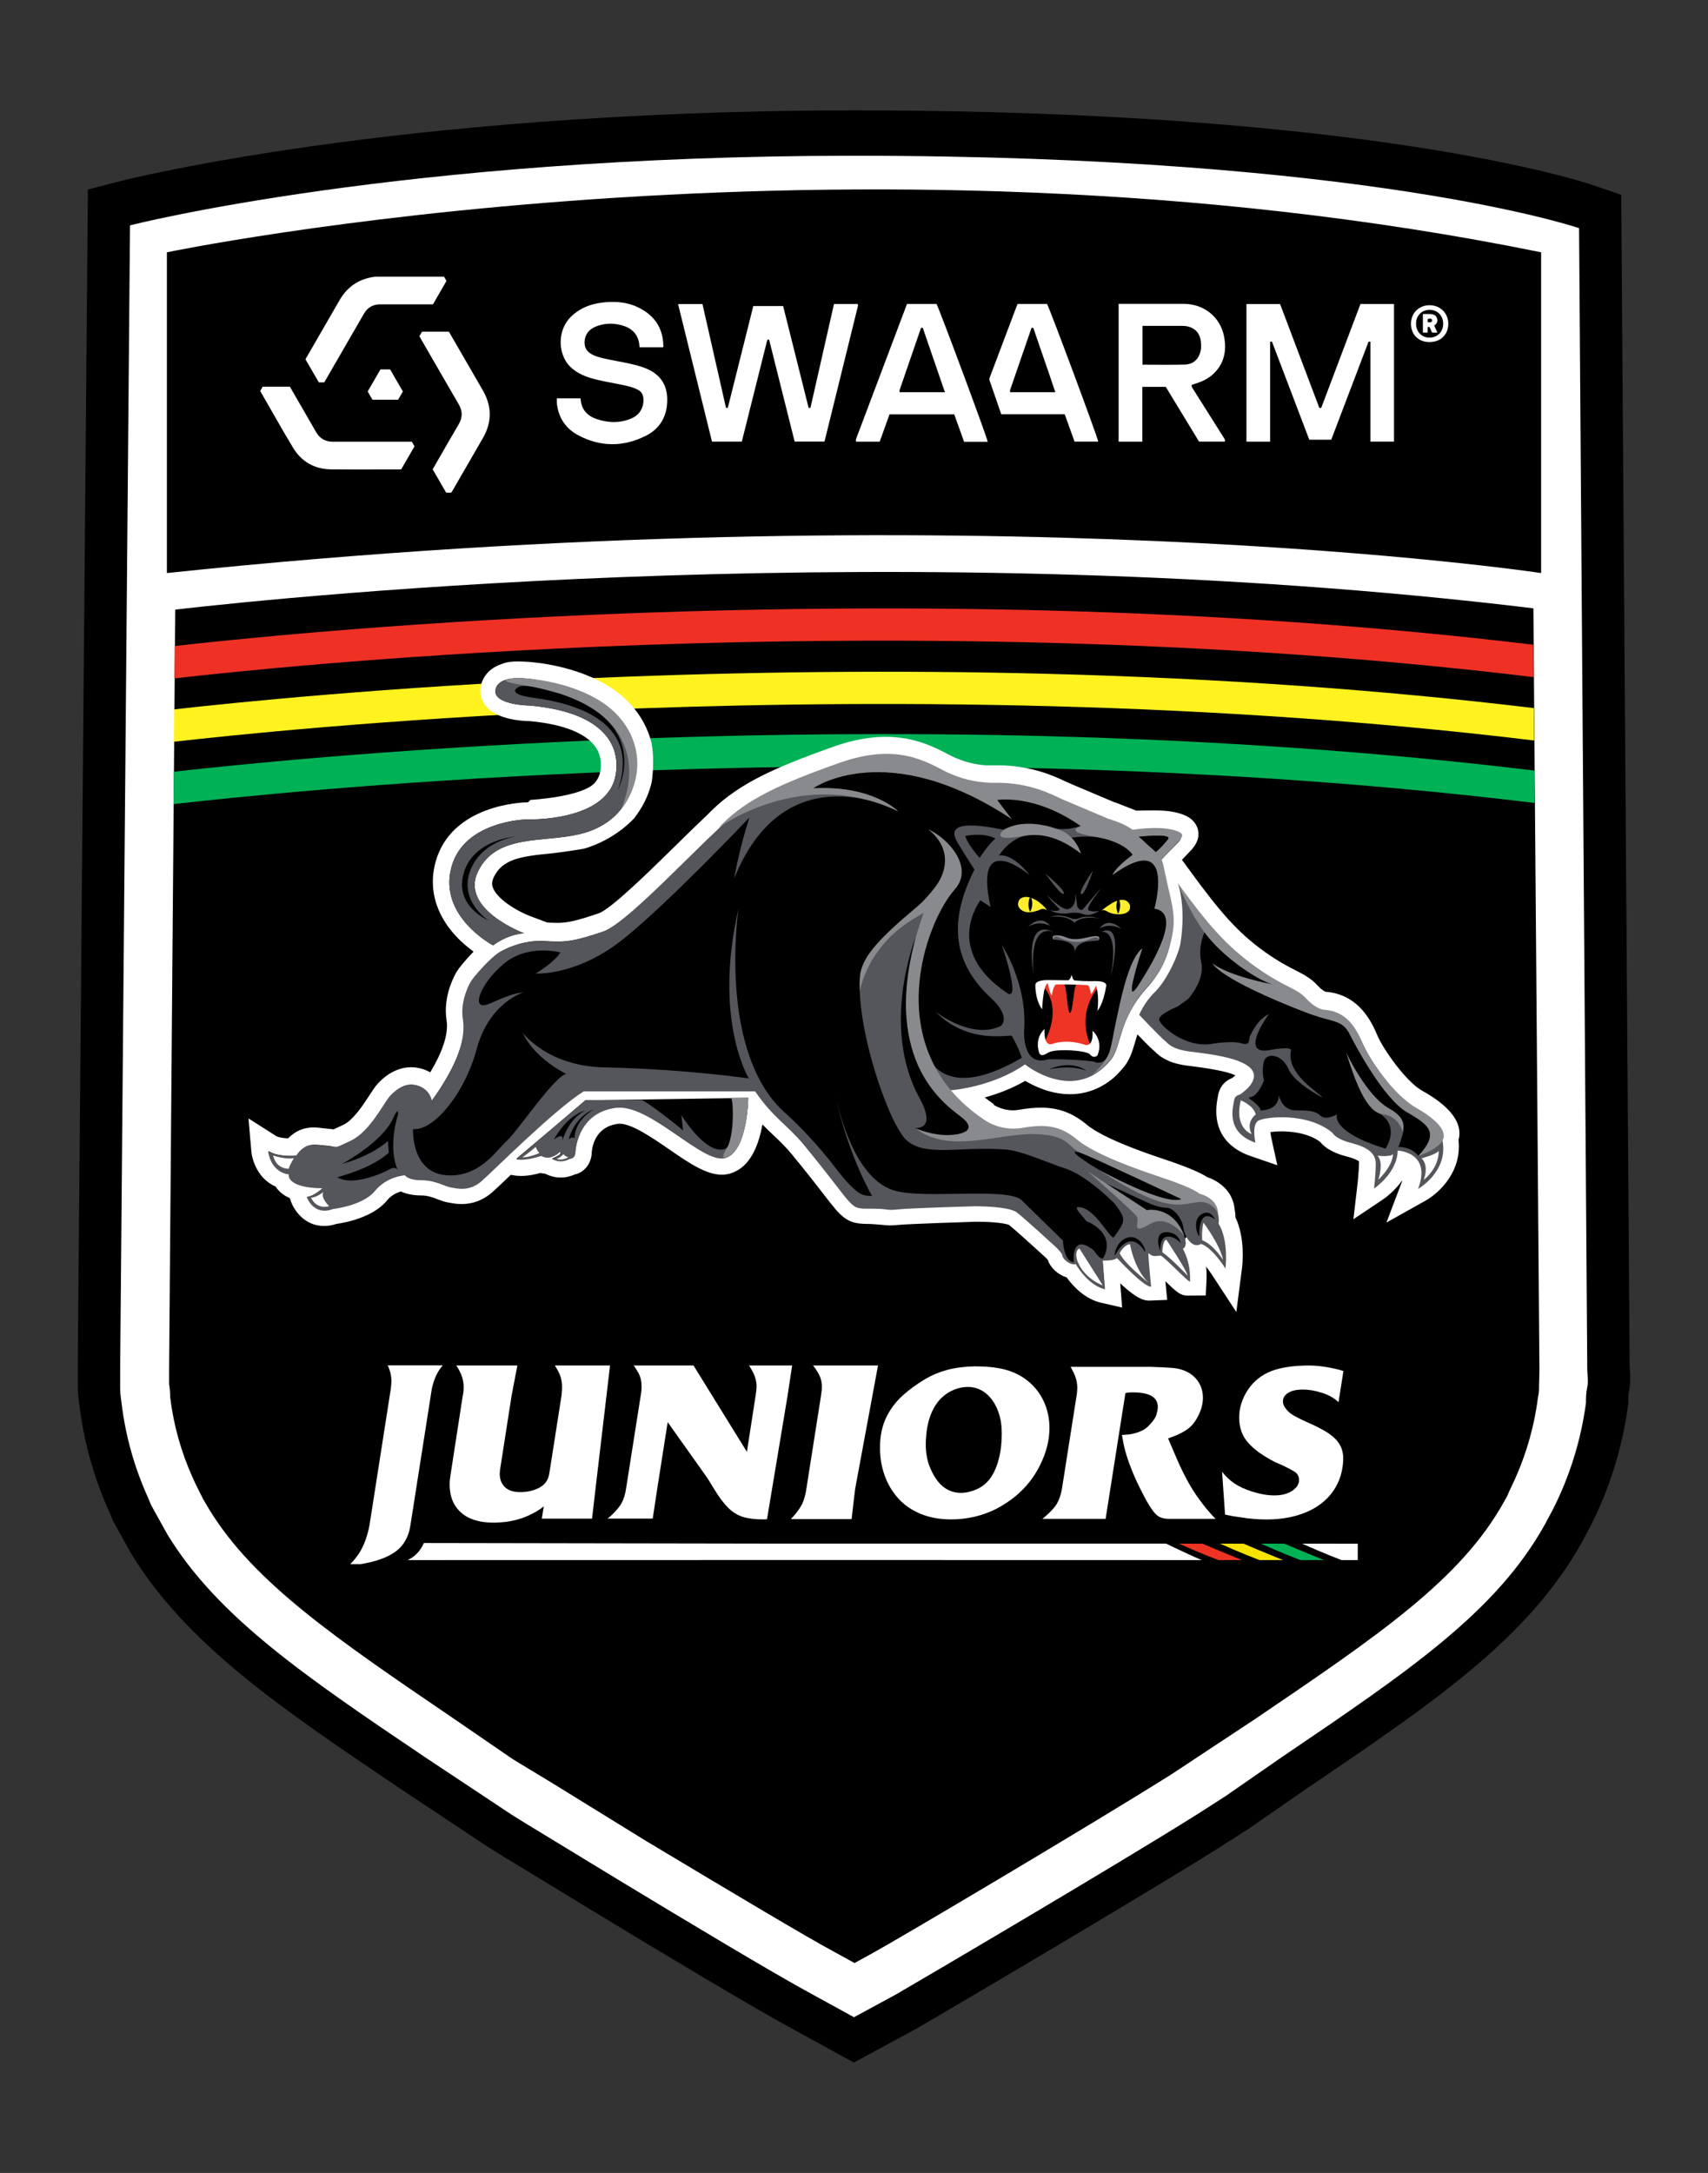 <svg viewBox="0 0 1587.4 2019.13" version="1.1" xmlns="http://www.w3.org/2000/svg" id="Layer_1">
  
  <rect x="0" y="0" width="1587.4" height="2019.13" fill="#333333" stroke="none"/>
  
  <defs>
    <style>
      .st0 {
        fill: #ee3325;
      }

      .st1 {
        fill: #00b156;
      }

      .st2 {
        fill: #fff21f;
      }

      .st3 {
        fill: #fff;
      }

      .st4 {
        fill: #ee3425;
      }

      .st5 {
        fill: #888a8d;
      }

      .st6 {
        fill: #fcee2f;
      }

      .st7 {
        fill: #02b156;
      }

      .st8 {
        fill: #f6e300;
      }

      .st9 {
        fill: #54565b;
      }

      .st10 {
        fill: #ee3124;
      }
    </style>
  </defs>
  <g>
    <path d="M1514.73,1272.05c-.06-.77-.14-1.81-.15-2.22l-7.82-1088.79-26.42-9.06c-8.27-2.83-208.03-69.41-686.66-69.41-219.84,0-393.15,17.8-499.83,32.73-116.42,16.29-180.17,32.52-182.83,33.21l-29.33,7.54-9.42,1093.35v17.64c0,7.34.77,12.93,1.34,17.01.11.81.22,1.59.32,2.38v.12c4.16,33.69,13.31,66.47,27.22,97.44l3.92,9.29,15.9,28.66.78,1.34c51.55,84.88,139.89,144.42,251.74,219.78l.31.21c17.05,11.25,79.01,52.44,79.64,52.86l14.7,9.14,87.9,53.5c58.84,35.61,141.47,85.33,179.72,106.06l57.82,31.72,57.81-31.34.93-.52c20.3-11.73,202.8-118.91,280.75-167.83l27.9-17.88,52.31-36.26c120.41-81.55,207.41-140.49,257.26-230.27l7.15-13.4.44-.84c17.93-35.24,29.67-72.95,34.9-112.1l.35-2.6v-2.62c0-3.23.01-4.97.31-6.32,2.03-9.34,1.44-17.26,1.05-22.5Z"></path>
    <path d="M162.62,566.47l-5.71,705.84v13.84c.69,4.38,1.04,8.54,1.04,12.46,3.14,25.64,10.13,50.66,20.76,74.21l2.59,5.7,7.26,14.53,5.53,9.35c41.34,68.15,119.01,120.91,226.6,194.07l51.89,35.63,5.19,3.46,34.59,20.93,88.04,54.32c86.66,51.89,147.72,88.39,176.25,103.78l17.3,9.51,17.3-9.51c21.62-11.76,199.09-116.75,276.75-165.53l78.53-51.89c115.03-78.01,190.96-129.55,230.92-201.51l3.11-5.53,2.77-6.4c13.28-26.73,22.01-55.48,25.77-85.1,1.04-3.98,1.04-7.96,1.04-12.28.18-5.19.34-9.69.34-13.84l-5.6-707.19c-579.64-70.09-1152.01-11.45-1262.26,1.18Z"></path>
    <path d="M1475.19,1272.65l-7.62-1060.65s-196.32-67.28-673.89-67.28c-421.18,0-672.85,64.69-672.85,64.69l-9.16,1063.07v17.3c0,6.05.86,10.38,1.38,14.7,3.67,29.89,11.84,59.04,24.22,86.49l3.29,7.78,14.87,26.81c46.53,76.62,128.17,132.15,240.08,207.56,17.3,11.42,79.74,52.93,79.74,52.93l13.66,8.48,87.52,53.27c60.89,36.84,141.15,85.11,178.16,105.17l39.09,21.45,38.92-21.1c23.35-13.49,202.9-119,279.52-167.09l26.99-17.3,51.89-35.98c120.04-81.3,199.95-135.61,245.1-216.91l1.04-2.07,5.88-10.9c15.86-31.17,26.33-64.78,30.97-99.45,0-4.5,0-9.17,1.21-14.7,1.21-5.53,0-11.24,0-16.26ZM1430.39,1286.32c0,4.32,0,8.3-1.04,12.28-3.77,29.62-12.5,58.37-25.77,85.1l-2.77,6.4-3.11,5.53c-39.96,71.96-115.89,123.5-230.92,201.51l-78.53,51.89c-77.66,48.77-255.13,153.77-276.75,165.53l-17.3,9.51-17.3-9.51c-28.54-15.39-89.6-51.89-176.25-103.78l-88.04-54.32-34.59-20.93-5.19-3.46-51.89-35.63c-107.59-73.16-185.25-125.92-226.6-194.07l-5.53-9.35-7.26-14.53-2.59-5.7c-10.63-23.54-17.62-48.57-20.76-74.21,0-3.92-.34-8.08-1.04-12.46v-13.84l5.71-705.84c110.25-12.63,682.62-71.27,1262.26-1.18l5.6,707.19c0,4.15-.17,8.65-.34,13.84Z" class="st3"></path>
    <path d="M972.31,626.08c-136.06-3.49-277.48-2.16-420.32,3.94-194.34,8.3-338.99,23.33-390.16,29.15l-.24,30.09c47.04-5.42,193.38-20.94,392.02-29.41,217.78-9.28,543.63-11.68,872.2,28.24l-.24-30.12c-141.68-17.09-294-27.8-453.27-31.88Z" class="st2"></path>
    <path d="M972,684.02c-136.06-3.48-277.48-2.16-420.32,3.94-194.36,8.3-339.02,23.33-390.17,29.15l-.24,30.09c47.02-5.42,193.37-20.95,392.04-29.41,217.92-9.29,544.05-11.69,872.84,28.32v-30.09c-141.93-17.15-294.55-27.9-454.14-31.99Z" class="st1"></path>
    <path d="M972.3,567.26c-136.06-3.48-277.48-2.16-420.32,3.94-193.73,8.27-338.09,23.24-389.68,29.09l-.24,30.09c47.54-5.47,193.57-20.92,391.55-29.36,217.68-9.28,543.33-11.68,871.74,28.19l-.24-30.12c-141.55-17.05-293.71-27.75-452.8-31.83Z" class="st10"></path>
    <g>
      <path d="M466.51,1414.5c-3.57.25-6.13.38-7.66.38-13.21,0-23.33-3.14-30.38-9.41-7.05-6.28-10.57-14.96-10.57-26.05,0-2.74.29-5.8.86-9.18l11.3-73.22c.13-.38.22-.81.29-1.29.07-.48.13-.96.19-1.44.06-.48.13-.94.19-1.39.06-.7.11-1.32.14-1.86.03-.54.05-1.23.05-2.06,0-6.12-1.79-12.04-5.37-17.78-.25-.57-.77-1.37-1.53-2.39h56.84s-4.66,23.87-5.42,28.2l-10.61,68.16c-.26,2.04-.38,3.47-.38,4.3,0,5.16,1.61,9.29,4.83,12.38,3.22,3.09,7.85,4.63,13.91,4.63,3.38,0,6.53-.32,9.46-.96,9.81-2.23,15.61-6.95,17.4-14.15l.38-1.91.76-4.49,10.61-67.77c.25-1.79.38-3.09.38-3.92.13-1.02.19-2.52.19-4.49,0-3.31-.43-6.36-1.29-9.13-.86-2.77-2.18-5.59-3.97-8.46-.06-.19-.54-.99-1.43-2.39h51.29l-13.43,113.94c-.38,2.93-3.29,28.39-3.29,28.39h-46.7l1.82-11.37c-5.3,4.14-11.28,7.49-17.94,10.04-6.67,2.55-13.64,4.11-20.91,4.68" class="st3"></path>
      <path d="M606.63,1411.1h-41.92c1.27-1.02,2.13-1.75,2.58-2.19,4.91-4.46,8.37-8.51,10.37-12.14,2.01-3.64,3.43-8.25,4.26-13.86l13.48-85.72c.57-2.86.86-5.79.86-8.79,0-3.31-.42-6.22-1.24-8.74-.83-2.52-2.33-5.33-4.49-8.46-.45-.77-.71-1.23-.81-1.39-.09-.16-.33-.49-.72-1h55.55l49.62,80.27,8.03-51.89c.63-3.95.95-6.94.95-8.98,0-5.54-1.85-11.21-5.54-17.01-.45-.77-.72-1.23-.82-1.39-.09-.16-.33-.49-.72-1h40.14s-3.4,22.07-4.29,28.38l-19.06,114.46c-.77.12-1.88.19-3.34.19-7.78,0-14.15-.77-19.12-2.33-4.97-1.57-9.53-4.4-13.67-8.51-4.14-4.11-8.48-9.89-13.01-17.34l-6.21-10.13-36.96-52.05-9.65,61.44c-.38,2.55-4.26,28.19-4.26,28.19" class="st3"></path>
      <path d="M791.47,1411.56h-56.49c.89-.89,1.6-1.63,2.11-2.21,4.03-4.54,6.89-8.61,8.58-12.22,1.69-3.61,2.96-8.23,3.79-13.85l13.52-85.99c.58-3.77.86-6.58.86-8.43,0-3.32-.5-6.31-1.49-8.96-.99-2.65-2.67-5.61-5.03-8.87-.38-.51-.7-.93-.96-1.25-.25-.32-.51-.64-.77-.96h60.42l-21.21,114.46c-.64,4.35-3.33,28.28-3.33,28.28" class="st3"></path>
      <path d="M895.63,1411.11c-3.63.48-7.52.73-11.69.73-10.57,0-20.02-1.72-28.36-5.17-8.33-3.44-15.28-8.26-20.84-14.46-5.56-6.2-9.75-13.29-12.59-21.3-2.84-8.01-4.26-16.39-4.26-25.16,0-3.87.12-6.77.36-8.7.84-8.4,3.12-15.98,6.84-22.75,3.71-6.77,8.46-12.74,14.22-17.9,5.77-5.17,12.6-10.14,20.52-14.91,6.22-3.69,13.02-6.53,20.38-8.52,7.37-1.99,15.85-3.11,25.46-3.35,10.95,0,20.17.94,27.67,2.81,8.41,2.12,15.8,5.77,22.18,10.97,6.38,5.2,11.28,11.57,14.7,19.13,3.41,7.56,5.13,15.65,5.13,24.3,0,11.36-2.9,22.88-8.71,34.54-7.32,14.81-18.11,26.74-32.38,35.81-11.49,7.56-24.37,12.21-38.64,13.96M860.59,1337.05c-.12,1.21-.18,2.87-.18,4.99,0,7.07,1,13.45,2.99,19.13,6.46,17.35,16.36,26.02,29.7,26.02,5.13,0,10.56-1.39,16.3-4.17,11.23-5.56,18.2-18.22,20.91-37.98.48-4.17.72-8.4.72-12.69,0-3.14-.15-6.07-.45-8.79-.3-2.72-.82-5.35-1.54-7.89-2.41-8.52-6.23-15.14-11.45-19.85-5.22-4.71-11.24-7.07-18.06-7.07-4.83,0-9.69,1.12-14.58,3.35-4.65,2.17-8.72,5.27-12.22,9.29-3.5,4.02-6.31,9.08-8.42,15.19-2.11,6.11-3.35,12.93-3.71,20.49" class="st3"></path>
      <path d="M1138.56,1407.38l-2.78-39.81c3.39,4.37,7.24,8,11.55,10.9,4.31,2.9,9.74,5.39,16.27,7.48,7.64,2.4,14.58,3.6,20.8,3.6,8.57,0,15.13-2.28,19.69-6.83,2.16-2.22,3.24-4.74,3.24-7.57,0-3.33-1.45-5.91-4.35-7.76-1.42-.86-2.74-1.6-3.97-2.22-1.23-.61-2.5-1.26-3.79-1.94l-4.16-2.03-4.99-2.12c-3.39-1.6-7.09-3.66-11.09-6.19-.74-.49-1.56-1.05-2.45-1.66-.89-.62-1.62-1.08-2.17-1.39-4.13-3.08-7.4-5.97-9.8-8.68-5.92-6.28-8.88-14.28-8.88-24.02,0-4.43.68-8.8,2.04-13.11,1.35-4.31,3.34-8.45,5.96-12.42,2.62-3.97,5.81-7.48,9.57-10.53,3.76-3.05,8.04-5.46,12.85-7.25,4.01-1.54,8.97-2.75,14.88-3.65,5.92-.89,12.39-1.34,19.41-1.34,8.32,0,17.78,1.32,28.38,3.97.49.19.97.34,1.43.46.46.12.89.25,1.3.37.4.12.76.25,1.06.37l-4.53,28.91c-4.68-4.31-10.23-7.33-16.64-9.05-5.61-1.79-11.16-2.68-16.64-2.68-5,0-8.91.71-11.74,2.13-4.44,2.09-6.66,5.05-6.66,8.87,0,1.97.62,3.85,1.85,5.63,1.72,2.4,3.5,4.28,5.32,5.64,1.82,1.35,4.85,3.08,9.11,5.17,1.35.62,2.36,1.08,3,1.39.65.31,1.55.74,2.73,1.29,8.81,3.82,15.59,7.33,20.34,10.53,4.74,3.2,8.21,6.7,10.4,10.48,2.19,3.79,3.28,8.11,3.28,12.98,0,3.26-.37,6.81-1.11,10.62-1.29,6.77-3.84,13.01-7.63,18.7-3.79,5.7-8.69,10.58-14.7,14.64-6.01,4.06-13.08,7.19-21.21,9.37-8.14,2.19-17.1,3.28-26.9,3.28-7.21,0-14.61-.59-22.19-1.75-3.94-.56-6.84-.99-8.69-1.29l-3.61-.74-3.79-.74Z" class="st3"></path>
      <path d="M1027.53,1411.36h-58.78c1.39-1.13,2.27-1.87,2.65-2.18,5.06-4.3,8.69-8.29,10.87-11.96,2.18-3.66,3.75-8.28,4.7-13.85l13.38-85.11c.57-3.04.85-6.07.85-9.1,0-5.38-1.65-10.95-4.94-16.71-.44-1.01-.88-1.81-1.33-2.37h72.32c2.97,0,5.2.06,6.65.19,8.6.31,14.31.63,17.13.95,2.82.32,5.52.91,8.12,1.81,3.84,1.26,7.18,3.16,10.04,5.69,2.83,2.53,5.01,5.49,6.53,8.87,1.5,3.38,2.27,7.13,2.27,11.24,0,6.45-2.02,13.07-6.05,19.83-2.02,3.55-4.67,6.57-7.96,9.07-3.28,2.49-7.59,4.78-12.97,6.87l-3.68,1.33-1.7.66,7.29,17.08,3.5,7.97c2.02,4.36,3.91,8.19,5.68,11.48,5.75,11.07,12.97,21.66,21.7,31.78,2.09,2.41,4.07,4.56,5.96,6.45h-43.07c-3.8,0-6.88-.63-9.25-1.89-2.37-1.26-4.9-3.89-7.59-7.87-2.69-3.99-6.02-10-10.02-18.03-3.15-6.25-5.94-12.44-8.33-18.55-2.41-6.11-4.28-11.59-5.61-16.47-1.33-4.86-2.37-9.96-3.13-15.27h1.72l2.19-.19c1.65,0,3.33-.19,5.04-.57,6.65-1.39,11.61-3.6,14.85-6.64,4.44-4.3,7.17-8.06,8.18-11.29.88-2.97,1.33-5.37,1.33-7.21,0-4.42-1.88-7.79-5.65-10.1-3.79-2.31-9.7-3.46-17.73-3.46-.78,0-1.43.02-2,.05-.59.03-1.2.08-1.91.14l-1.33.19-1.52.38-18.39,116.79Z" class="st3"></path>
      <path d="M1117.67,1434.43l-22.03-.08c7.86,3.35,17.74,8.04,36.7,15.3l21.81-.05c-15.82-6.38-35.24-14.54-36.48-15.18" class="st0"></path>
      <path d="M1155.85,1434.43l-22.03-.08c7.86,3.35,17.78,8.04,36.73,15.3h21.89c-15.82-6.38-35.36-14.58-36.59-15.22" class="st8"></path>
      <path d="M1193.83,1434.43l-22.03-.08c7.86,3.35,17.79,8.04,36.75,15.3h21.87c-15.82-6.38-35.36-14.58-36.59-15.22" class="st7"></path>
      <path d="M1210.11,1434.35c7.86,3.35,17.74,8.04,36.7,15.3h15.07v-15.23l-51.77-.07Z" class="st3"></path>
      <path d="M360.38,1268.7c2.26,5.02,3.38,9.79,3.38,14.29,0,2.87-.37,6.58-1.14,11.34l-18.39,117.64-.14.56-.59,4.2c-.85,4.61-1.96,8.9-3.3,12.87-1.49,4.39-3.27,8.37-5.34,11.9-2.4,4.09-5.56,8.07-9.34,11.91h9.6c6.71-1.12,12.59-2.53,17.55-4.22,8.86-3.03,15.6-7.08,20.02-12.04,2.02-2.26,3.69-4.79,5.05-7.56,1.6-3.25,2.75-6.83,3.42-10.74l1.37-8.44,18.41-117.45c.28-2.1.57-3.63.89-4.73,1.34-5.19,3.09-9.67,5.2-13.32,1.17-2.03,2.64-4.1,4.4-6.2h-51.03Z" class="st3"></path>
      <path d="M1116.99,1449.64c-4.91-1.71-31.96-14.6-33.08-15.24h0s-.09-.05-.13-.08h-371.03l-318.81-.53c-2.24,5.07-6.13,10.96-12.79,14.64-.77.43-1.52.83-2.25,1.21l333.85-.06h118.87l202.96.05h15.68s66.74.02,66.74.02Z" class="st3"></path>
      <path d="M605.79,691.4c-3.16-13.65-10.04-26.68-20.54-37.91-28.76-30.72-80.37-38.85-103.64-38.85-4.74,0-8.44.34-11.3,1.03-1.86.45-3.48,1-4.93,1.68-12.01,4.2-16.28,12.58-17.77,17.32-2.27,7.22-1.14,14.47,3.17,20.41,9.43,12.98,32.04,14.86,42.02,15.03,33.6,3.19,55.28,12.67,62.73,27.44,1.71,3.39,2.68,7.14,2.9,11.32.1,2.11,0,4.3-.32,6.49-.08.54-.16,1.06-.26,1.6-.72,3.86-2.29,7.19-4.81,10.19-11.26,13.41-60.04,16.12-60.04,16.12l-2.36,2.29h-1.41c-2.84.05-69.66,1.76-84.39,55.32-1.92,6.99-2.77,14.05-2.51,20.95.34,9.01,2.55,17.9,6.46,26.18l.38.84c1.64,3.39,3.62,6.8,6.04,10.36l.52.77c1.22,1.74,2.49,3.4,3.8,5.02.64.79,1.29,1.56,1.93,2.3,1.1,1.27,2.21,2.49,3.36,3.7l.49.52c.91.94,1.83,1.85,2.76,2.74.1.1,5.48,5.16,12.04,10.02-7.35,7.5-13.67,15.32-15.58,18.5-2.2,3.66-13,23.07-9.5,45.25,1.92,12.18-3.32,28.73-15.18,48.36-1.95-1.1-4.09-2.06-6.43-2.84-3.72-1.24-7.53-1.87-11.33-1.87-7.65,0-19.21,2.62-30.85,15.09-2.5,2.68-4.92,6.39-7.97,11.09-5.61,8.63-14.99,23.05-24.11,27.29l-5.55,2.6c-1.32.62-2.59,1.22-3.58,1.68-1.35-.22-3.15-.46-5.51-.63-1.58-.12-3.08-.31-4.51-.48-2.72-.34-5.54-.68-8.62-.68-9.23,0-16.87,3.24-23.6,10.09-6.41-.17-9.96-1.36-10.98-2.01l-25.88-16.46,2.66,30.56c.8,9.14,6.61,25.83,22.55,32.73.41.64.87,1.29,1.37,1.94,2.9,3.7,6.81,6.63,11.84,8.82l.92,2.7c2.93,8.61,12.76,23.17,30.98,23.17,3.76,0,7.63-.66,11.53-1.96,7.78-1.07,33.81-5.75,47.05-21.94,3.94-4.81,9.17-7.11,12.78-8.18,4.38,2.12,10.48,3.71,18.94,3.71,5.82,0,10.56,1.81,15.14,3.57,3.24,1.24,6.29,2.41,9.7,2.94.43.07.91.16,1.44.26,2.59.49,6.51,1.23,11.22,1.23,10.78,0,20.54-3.85,29-11.44,2.82-2.53,7.68-7.16,13.83-13.03.89-.85,1.85-1.77,2.81-2.68l2.41.43c2.27.41,4.7.61,7.21.61,7,0,13.56-1.56,17.96-2.79,1.47.38,2.97.62,4.49.73,4.61,2.35,9.43,3.55,14.36,3.55,5.74,0,10.27-1.66,13.06-2.87,8.41-1.76,14.89-9.35,15.68-19.03l.04-.72c.18-4.08,2.21-24.56,24.6-27.33.45-.05.9-.08,1.36-.08,11.46,0,30.65,13.22,46.08,23.84,18.34,12.62,34.18,23.53,48.9,23.53h0c2.43,0,4.79-.3,6.96-.87l1.06-.3c.89-.25,1.77-.57,2.64-.94.72-.3,1.42-.62,2.12-.98,15.21-7.28,21.98-26.8,24.98-43.6,3.51,3.62,6.93,6.88,10.3,10.07,5.75,5.46,11.19,10.61,16.89,17.52,13.79,16.73,22.97,28.6,29.68,37.28,16.79,21.72,21.3,27.56,40.83,27.56h1.92s10.21.65,12.33.93c3.05.41,6.76.8,14.61-.02,9.75-1.01,71.64-2.94,71.64-2.94h1.62c15.65,0,26.33,1.66,29.31,2.92,6.48,5.23,24.73,21.82,31.38,27.92l.41.36c1.48,1.27,3.27,3.02,4.25,4.14,2.42,7.41,9.51,13.9,17.57,16.43,5.69,7.83,16.64,19.95,31.87,23.46l19.68,4.54-1.76-22.53c17.09,16.04,23.49,16.04,27.27,16.04l16.38-.64-1.53-15.63c-.06-.57-.11-1.14-.17-1.72,11.12,10.72,14.16,13.34,20.71,13.34l16.83-.13.71-14.43c.22-4.51.04-8.66-.39-12.41,1.67,2.11,3.54,4.69,5.6,7.84l22.49,34.4,5.26-40.76c.38-2.97,3.22-27.73-6.06-47.18-.02-2.08-.21-4.55-.74-7.25-1.48-17.79-15.54-26.85-25.55-30.15-4.7-3.2-15.05-8.35-42.03-17.35-46.93-15.64-63.71-26.21-69.54-31.12-13.21-11.13-26.49-16.1-43.03-16.1-5.94,0-12.41.63-20.38,2-1.86.32-3.75.48-5.6.48-10.85,0-18.41-5.51-18.42-5.51,0,0,1.04,0,1.04,0l-.91-.67c-2.73-1.85-5.37-3.76-7.91-5.75,11.43-3.14,24.77-7.99,37.66-15.44,9.19,5.46,24.28,12.4,41.66,12.4,9.59,0,18.7-2.13,27.09-6.35l.02.03c.5-.25.96-.5,1.15-.62.73-.39,1.46-.79,2.02-1.12,5.99-3.39,11.34-7.69,15.79-12.68l.22-.25c.7-.76,1.39-1.56,2.08-2.37l.49-.56c.45-.5.89-1.01,1.33-1.54.99-1.23,1.92-2.56,2.8-4,.26-.42.5-.85.74-1.31.49-.88.99-1.77,1.4-2.63.27-.55.52-1.13.77-1.71l.2-.45c.24-.56.49-1.12.76-1.79.27-.69.54-1.42.76-2.05.2-.56.41-1.13.62-1.74l4.39-14.36s.02,0,.05-.01c11.52,11.89,14.55,14.54,15.71,15.45l.4.39c5.42,5.35,12.69,10.62,29.02,12.97,1.66.24,3.75.5,6.14.8,23.57,2.95,34.68,5.95,39.74,8.37-.99.88-2,1.77-2.74,2.36-9.77,3.84-12.81,11.66-13.61,17.62-.04.31-.12.68-.21,1.12-6.71,35.4,16,48.84,30.13,53.7l25.4,8.74-5.77-26.24c-.27-1.24-.5-2.97-.62-4.59,2.63-.36,6.16-.66,10.28-.66,7.04,0,24.22.98,35.92,9.79,3.57,4.49,10.66,9.99,24.7,13.58,8.43,2.15,10.9,4.1,11.46,4.64-.01.01-.02.05-.02.14-.09,9.31-1.45,20.97-1.46,21.08l-3.8,32.43,27.15-18.13c1.65-1.1,10.61-7.34,18.06-17.69.15.07.09.05.24.12l-14.76,38.81,36.23-20.3c13.34-7.48,34.02-27.46,30.78-56.42,6.28-23.04-23.91-40.2-34.12-46-14.77-8.4-35.77-38.33-41.08-50.72-4.97-11.61-16.55-38.6-48.42-41.06-.85-.35-3.5-1.65-7.14-5.61-6.41-6.99-13.1-10.41-20.83-14.36-6.91-3.53-15.52-7.93-28.16-16.87-25.67-18.17-42.63-38.37-68.77-74.1l-8.52-11.63,6.52-6.89.52-.52c.45-.44.82-.85,1.25-1.35l1.3-1.36.4-.61c4.59-5.47,6.25-11.2,4.93-17.04-.76-3.35-3.28-9.54-11.67-13.34-7.11-3.22-16.26-4.79-27.95-4.79-2.78,0-14.79.02-17.78.19l-18.31-7.19c-.77-.25-1.55-.5-2.34-.74-4.48-1.89-28.57-12.06-38.8-16.41l-6.53-2.89c-9.38-4.45-31.34-14.89-62.83-14.89-1.05,0-2.09.01-3.48.05-.13,0-.63.02-1.45.02h-2.11s-2.98.05-4.42-.07l-1.16-.11c-1.18-.11-2.33-.24-3.51-.4l-.87-.11c-1.4-.2-2.77-.42-4.24-.7-1.27-.24-2.52-.52-3.73-.82l-.81-.2c-1.14-.29-2.26-.6-3.38-.93l-.42-.12c-1.27-.39-2.53-.81-3.81-1.27l-.28-.1c-1.32-.48-2.65-1-4.18-1.63l-.43-.18c-1.29-.54-2.6-1.1-3.93-1.7l-3.22-1.67c-13.33-6.97-31.57-16.51-58.6-16.51-9.23,0-18.98,1.15-28.96,3.42l-.29.06c-2.21.45-4.8,1.12-7.74,1.99-3.97,1.12-7.67,2.29-11.33,3.58-45.82,16.18-71.55,27.86-91.89,41.76l-.65.44c-7.92,5.47-14.91,11.25-21.36,17.66-2.29,2.27-3.42,3.43-3.8,3.81-9.18,8.61-19.24,18.5-29.89,28.96-23.75,23.33-59.63,58.59-71.17,62.44-21.03,7.01-28.58,8.73-38.48,8.73-1.47,0-3.05-.04-4.78-.12l-4.11-.22c-.06,0-.11,0-.17,0l-15.3-5.74c-14.43-5.42-35.82-18.85-35.89-30.45,0-.2.02-.67.16-1.62.09-.63.25-1.31.47-2,.29-.9.56-1.61.85-2.22,8.15-16.97,25.27-19.44,52.53-22.08,10.05-.97,30.83-4.33,30.95-4.37,0,0,26.09-6.26,47.05-28.34.37-.47.71-.94,1.2-1.63.45-.59.88-1.19,1.28-1.76,6.83-9.52,11.44-19.81,13.86-30.33,0,0,2.94-18.2,0-35.28" class="st3"></path>
      <path d="M419.61,805.53c11.87-43.16,69.92-44.11,69.92-44.11,0,0,74.45,2.67,82.55-40.82,4.38-23.51-5.43-58.14-79.43-64.98,0,0-36.7-.38-31.81-15.98,5.03-16.03,42.88-6.83,42.88-6.83,0,0,59.43,7.49,81.54,49.47,13.33,25.3,7.98,80.43-47.32,93.02-34.36,7.83-76.98-.33-93.8,34.69-16.82,35.02,42.92,57.2,42.92,57.2,0,0-14.38.45-28.75,11.27,0,0-51.35-26.92-38.7-72.92M1130.51,1136.76c9.73,15.85,7.51,37.95,7.51,37.95-14.18-21.69-21.48-20.63-21.48-20.63-5.33,3.13-9.14-1.12-13.49-4.84-.54.51-1.11,1.02-1.69,1.5.56,2.05-.22,3.49-.41,4.32-.24,1.01-.26,3.06-2.25,3.65-1.33.39,7.72,10.19,6.74,29.93-.11,2.24-23.91-23.65-26.27-23.46-1.96.15-3.94.03-5.62.14-3.48.23-7.03-2.77-7.17-2.39-.42,1.25,2.81,31.05,2.81,31.05-6.95.28-31.05-27.26-31.05-27.26-2.78,2.78-13.63,3.23-13.63,3.23l2.11,26.27c-16.27-3.76-26.27-23.18-26.27-23.18-5.42,1.25-11.95-4.39-12.37-7.73-.42-3.34-8.85-10.54-8.85-10.54,0,0-25.51-23.39-33.44-29.64-7.92-6.26-40.04-6.04-40.04-6.04,0,0-58.01.15-70.11,1.41-12.1,1.25-14.91.14-29.93-.42-16.93-.63-16.14-8.42-15.88-8.99-.66-.6-3.74-8.08-46.15-55.79-13.35-15.02-42.27-49.5-42.27-49.5-59.5,2.78-162.94.56-162.94.56-26.28,16.26-78.38,78.15-90.48,89-12.09,10.84-22.68,7.44-28.1,6.6-5.42-.84-14.32-6.88-27.26-6.88s-16.3-5.06-16.3-5.06c0,0-17.26,1.13-28.52,14.89-11.26,13.77-38.22,17-38.22,17-18.35,7.09-23.6-9.98-23.6-9.98,5.84,0,15.6-9.27,15.6-9.27-34.62-.42-32.17-12.64-32.17-12.64-17.52-2.5-19.53-20.37-19.53-20.37,9.17,5.84,25.43,4.36,25.43,4.36,9.59-13.35,17.12-10.25,28.38-9.41,11.26.84,4.96,3.99,22.9-4.35,17.94-8.34,30.69-35.75,36.53-42.01,5.84-6.26,14.31-13.03,25.57-9.27,11.26,3.75,12.36,14.33,12.36,14.33,26.28-36.29,32.57-61.7,30.06-77.56-2.5-15.85,4.66-29.83,7.17-34,2.5-4.17,18.08-22.53,27.26-27.54,9.17-5.01,23.52-10.94,41.87-9.69,18.35,1.25,26.97.05,53.25-8.71,26.28-8.76,110.12-104.25,133.89-117.6,23.77-13.35,85.26-38.51,103.61-42.27,18.35-3.75,40.94-7.05,64.71,5.46,23.77,12.51,43.03,17.9,70.01,17.9s47.55,11.68,47.55,11.68c0,0,38.99,17.1,54.22,22.94,15.23,5.84,18.35,9.18,18.35,9.18,15.85-2.92,47.62.72,44.35,4.17-10.29,10.85-18.91,20.02-18.91,20.02,0,0,4.94,17.86,7.51,49.21,1.92,23.37.25,43.74-21.27,65.9-28.36,29.2-26.14,59.5-35.03,72.99-8.39,12.72-25.03,14.6-25.03,14.6-10.84-2.5-18.77-.42-18.77-.42-8.06,1.95-35.45-14.18-35.45-14.18-30.45,22.52-71.74,18.77-71.74,18.77-.83,2.92,21.8,55.91,54.64,50.05,13.24-2.36,42.54-9.59,55.89.83,13.35,10.43,51.61,28.9,83.03,37.52,31.42,8.62,43.1,17.52,43.1,17.52,20.85,8.07,15.26,26.71,15.26,26.71M479.87,1076.81c10.15,1.81,22.53-3.81,23.22-3.4,6.4,3.81,14.22-.59,17.38-4.03-.12.22-.15.64.41,1.39,1.67,2.23-7.79,5.7-7.79,5.7,9.32,5.15,15.93-.6,17.1-.55,1.96.08,4.16-1.95,4.45-5.49,0,0,.94-37.21,37.82-41.77,31.42-3.89,80.08,52.27,101.21,46.71,21.13-5.56,21.69-55.19,21.69-55.19l-151.26,2.3-64.23,54.35ZM1338.28,1059.15s5.29-8.78-11.15-19.86c-16.44-11.08-39.77-25.98-60.62-68.97-20.85-42.99-31.31-21.61-52.12-39.53-20.82-17.93-66.38-25.23-115.03-100.67,0,0,3.22,18.43,5.9,43.95,1.71,16.3-9.87,31.25-16.34,40.39-9.18,12.96-27.79,28.22-27.79,28.22,0,0,18.82,20.91,21.69,22.8,2.87,1.89,5.67,7.91,22.52,10.29,16.85,2.38,79.99,8.61,56.17,35.32,0,0-6.85,6.1-8.62,6.95-1.77.85-4.02-.63-4.73,4.73-.7,5.35-8.06,28.08,17.24,37.53,0,0-2.67-16.43,3.89-20.02,6.57-3.59,46.52-7.88,69.51,11.4,0,0,2.91,5.14,17.8,8.9,14.89,3.76,23.16,10.01,23.08,20.3-.08,10.29-1.39,21.41-1.39,21.41,0,0,19.77-14.2,20.02-35.03,0,0,34.09,1.79,21.13,36.14,0,0,24.52-15.12,18.83-44.23"></path>
      <path d="M419.61,805.53c11.87-43.16,69.92-44.11,69.92-44.11,0,0,74.45,2.67,82.55-40.82,4.38-23.52-5.43-58.14-79.43-64.98,0,0-36.7-.38-31.81-15.98,5.03-16.03,42.88-6.83,42.88-6.83,0,0,59.44,7.5,81.55,49.47,13.33,25.3,7.98,80.43-47.32,93.02-34.36,7.82-76.98-.33-93.8,34.69-16.82,35.02,42.92,57.2,42.92,57.2,0,0-14.38.45-28.75,11.27,0,0-51.35-26.92-38.7-72.92M574.12,734.28s37.95-70.9-75.07-95.51c0,0-14.6-3.34-18.35.42,0,0-10.01,5.84,15.02,9.18,34.82,4.64,101.35,20.44,78.41,85.92M454.01,855.23s-27.53-17.52-17.1-45.88c10.43-28.36,42.96-32.12,42.96-32.12,0,0-39.62,2.5-48.8,33.78-9.18,31.28,22.94,44.21,22.94,44.21M988.28,830.62c3.86-1.88-16.68-18.77-16.68-18.77,0,0,14.16,20,16.68,18.77M1132.53,1137.01c9.73,15.85,6.39,41.71,6.39,41.71-14.18-21.69-22.8-22.8-22.8-22.8-8.48,4.99-15.44-7.8-16.27-15.03-.83-7.23-8.2-18.62-15.99-18.62s-19.32-5.7-19.32-5.7l-41.29-19.05c9.18,6.95,43.1,28.36,43.1,28.36,25.86-4.45,36.7,25.43,35.59,30.15-.24,1.01-.37,3.44-2.36,4.03-1.33.39,7.37,10.98,6.39,30.73-.11,2.24-25.03-24.24-27.39-24.05-1.96.16-3.46.3-5.14.42-3.48.23-5.99-3.03-6.12-2.64-.42,1.25,2.5,31.14,2.5,31.14-6.95.28-31.7-26.69-31.7-26.69-2.78,2.78-13.21,2.38-13.21,2.38l2.08,26.69c-16.27-3.76-27.11-23.36-27.11-23.36-5.42,1.25-12.09-4.59-12.51-7.92-.42-3.34-8.76-10.43-8.76-10.43,0,0-25.44-23.36-33.37-29.61-7.92-6.25-40.04-5.84-40.04-5.84,0,0-58.81,1.67-70.9,2.92-12.1,1.25-7.01-.69-24.61-.69-21.97,0-12.01,2.09-62.56-59.23-15.43-18.7-28.64-25.3-45.32-49.77h-159.32c-26.28,16.27-82.3,72.15-94.4,83-12.1,10.85-23.77,7.09-29.2,6.26-5.42-.83-14.18-6.67-27.11-6.67s-15.43-4.59-15.43-4.59c0,0-16.68.83-27.94,14.6-11.26,13.76-38.79,16.68-38.79,16.68-18.35,7.09-24.61-11.26-24.61-11.26,5.84,0,15.02-7.93,15.02-7.93-34.62-.42-31.7-12.93-31.7-12.93-17.52-2.5-19.18-21.69-19.18-21.69,9.17,5.84,26.28,4.17,26.28,4.17,9.59-13.35,17.1-9.59,28.36-8.76,11.26.83,4.17,3.34,22.1-5,17.93-8.34,30.86-35.45,36.7-41.71,5.84-6.26,15.02-12.93,26.28-9.18,11.26,3.75,12.51,13.76,12.51,13.76,26.28-36.29,31.28-60.06,28.78-75.91-2.5-15.85,5.01-30.86,7.51-35.03,2.5-4.17,18.77-22.94,27.94-27.94,9.18-5.01,23.36-10.43,41.71-9.18,18.35,1.25,26.69-.42,52.97-9.17,26.28-8.76,106.63-100.73,133.47-117.2,24.67-15.14,85.5-40.04,103.85-43.79,18.35-3.75,45.04-5.42,68.82,7.09,23.78,12.51,37.26,16.82,64.23,16.82s50.33,12.23,50.33,12.23c0,0,41.22,18.28,56.44,24.12,15.22,5.84,14.82,7.42,14.82,7.42,15.85-2.92,56.65-3.33,42.6,10.72-12.52,12.51-15.92,16.47-15.92,16.47,0,0,2.26,7.19,8.94,38.33,4.16,19.43,3.7,51.76-21.38,79.5-27.53,30.45-23.67,54.54-33.79,67.15-33.78,42.12-80.08,4.59-80.08,4.59-31.28,21.69-69.86,24.08-69.86,24.08-.83,2.92,25.65,31.81,49.42,36.81,13.16,2.77,46.02-6.26,59.36,4.17,13.35,10.43,49.21,30.59,80.64,39.21,31.42,8.62,43.1,17.52,43.1,17.52,20.85,8.06,17.24,26.13,17.24,26.13M365.52,1038.8c-10.01,22.8-47.83,42.82-47.83,42.82,29.75-8.34,42.82-21.41,42.82-21.41l.83,10.84c-16.13,15.02-47.83,22.8-47.83,22.8,13.62,8.9,42.82-3.89,48.38-7.23,5.56-3.34,7.79.56,7.79.56-9.73-21.69.28-51.72.28-51.72.28-7.79-4.45,3.34-4.45,3.34M1078.44,1162.94s-1.25-12.65,5.98-13.77c7.23-1.11,12.93,5.98,12.93,5.98,0,0-1.53-10.43-13.77-10.15-12.24.28-5.14,17.94-5.14,17.94M851.14,870.56s-33.65,83.42,3.89,150.57c0,0,16.26,27.37-4.59,27.1,0,0,29.61,24.19,50.47,1.26,11.93-13.12-87.59-27.11-49.77-178.93M1009.9,995.13c-15.15-11.13-34.76-1.53-34.76-1.53,22.8-4.59,34.76,1.53,34.76,1.53M1057.31,777.55s12.51,10.01,16.68,14.18c2.36,2.36,7.09-5.01,11.68-11.68,4.64-6.74-28.36-2.5-28.36-2.5M996,778.38s6.67,9.18,8.62,14.89c0,0-46.72-41.44-76.19,1.65,0,0,11.68-3.2,28.78,18.49,0,0-53.25-45.18-36.57,29.34l-9.45-6.12s-35.59,45.6,24.74,86.06c13.53,9.07-4.72-44.35-4.72-44.35,0,0,24.05,35.72,20.57,80.22,0,0-1.67,33.37,22.39,25.73,0,0,22.94-.42,42.12,2.09,0,0,9.31,5.13,14.32-6.97,1.34-3.24,2.89-10.77,4.79-20.34,5.19-26.16,12.98-67.49,26.22-77.68,0,0-19.52,58.27-3.48,34.2,35.03-52.55,28.78-71.18,14.88-71.18,0,0,20.99-74.38-39.07-31.42,0,0,5.14-9.73,19.05-18.48,0,0-14.88-21.98-57-16.14M925.1,779.22c-10.84-6.05-27.94-2.5-27.94-2.5,1.67,7.51,13.35,20.44,13.35,20.44,7.92-12.51,14.6-17.93,14.6-17.93M1048.97,1149.73c-12.25,2.66-13.97,18.87-12.65,16.54,15.43-27.11,27.94-2.78,27.94-2.78.83-3.75-5.7-15.85-15.29-13.76M990.16,1085.77c-14.17-4.36-40.47-16.61-56.03-17.65-43.79-2.92-73.27,6.8-91.2-8.22-15.97-13.37-47.97-104.27-43.52-153.76,3.79-42.13,123.29-87.22,64-135.18,0,0,12.67,8.72,16.66,14.6,4.45,6.54,10.72,22.49,6.54,33.74-6.15,16.52-40,62.01-35.76,120.08,2.52,34.39,15.43,92.18,98.85,43.53,0,0-2.36-7.82-9.2-20.25-1.17-2.13-39.87,9.12-71.02-22.58,0,0,32.46,25.6,59.36,13.9,5.46-2.37,7.51-12.51-7.51-26.28-40.91-37.5-35.59-78.26-17.24-116.63l1.58-3.07s-5.75-8.74-15.2-24.08c-6.27-10.18-9.94-23.86,42.81-12.75,0,0,10.01-8.34,35.87-2.92,25.86,5.42,31.97-1.11,36.42-.56,0,0-45.04-33.09-79.8-24.19l14.46,17.52s-108.16-77.86-185.74-27.81c0,0,46.92-6.84,80.28,20.69,0,0-104.06-57.68-152.44,62.44,0,0,4.17-25.86,14.18-56.72,0,0-74.24,78.41-116.78,112.61-43.46,34.94-81.88,32.41-81.88,32.41,0,0,17.52-10.43,22.94-19.6,0,0-30.17-8.34-52.69,10.57-22.52,18.91-31.14,44.49-13.9,37.26,17.24-7.23,21.69-9.45,32.53-10.84,0,0-31.98,9.18-43.65,52.55-11.68,43.37-41.15,76.74-59.23,74.51,0,0-1.95,39.48,29.75,42.82,31.7,3.34,48.1-23.63,57.56-31.97,9.45-8.34,44.63-60.63,55.19-62.02,0,0-29.47-13.9-40.6-38.37,0,0,22.8,31.14,75.63,32.25,75.52,1.59,134.58,10.29,134.58,10.29,0,0-33.36-54.07-9.59-157.92,0,0-20.44,136.39,45.46,191.86,0,0,22.1,19.6,45.04,49.63,22.94,30.03,27.39,24.46,33.64,25.71,0,0-22.37-38.11-34.09-93.15,5.6,25.23,21.05,77.61,54.25,87.88,27.84,8.61,105.94-3.35,118.87,9.17,12.93,12.51,38.37,37.55,38.37,37.55,0,0,.42,19.18,10.01,20.02,0,0-2.92-28.36,18.77-10.85,0,0,5.7,8.89,8.48,7.22,0,0,13.35-19.47-12.23-33.08,0,0-3.34-.42-5.42-4.17-.5-.89-9.9-10.14-5.69-10.3,15.84-.62,30.64,31.91,33.56,27.74,10.29-14.69,11.96-15.78.83-30.65-1.02-1.37-27.11-27.11-46.09-32.95M1098.88,1114.42s-52.14-26.23-89.12-41.16c-46.16-18.64,66.59,52.42,89.12,41.16M1129.26,1133.11s-4.59-10.84-13.56-4.17c-7.57,5.64-2.71,19.39-1.04,19.81,0,0-1.67-27.74,14.6-15.64M1317.94,1104.74c13.05-34.32-18.94-35.62-18.94-35.62-.31,20.84-21.95,35.29-21.95,35.29,0,0,1.46-12.46,1.57-22.75.11-10.29-7.97-15.81-22.85-19.6-14.88-3.8-17.33-9.38-17.33-9.38-22.94-19.34-62.25-14.98-68.82-11.42-6.58,3.57-2.85,20.52-2.85,20.52-28.14-9.68-20.65-33.28-19.94-38.63.72-5.36,3.98-5.38,5.75-6.23,1.77-.85,7.5-6.19,7.5-6.19,23.89-26.64-38.85-31.41-55.69-33.83-16.84-2.43-19.42-8.19-22.32-10.33-2.77-2.04-23.31-23.56-23.31-23.56,0,0,4.59-11.46,14.32-20.92,11.54-11.21,22.57-35.51,24.19-46.43,5.14-34.62-2.5-54.78-2.5-54.78,48.44,75.58,99.18,91.82,119.95,109.8,20.77,17.98,31.28-3.37,52.02,39.68,20.73,43.04,45.79,57.24,62.2,68.36,16.41,11.13,11.71,21.02,11.71,21.02,5.61,29.12-22.72,45-22.72,45M1324.17,1043.35s-20.12-11.4-33.41-25.6c-12.68-13.56-29.19-43.52-35.5-55.89-7.28-14.27-15.42-12.25-33.28-18.2-22.82-7.6-87.64-35.1-94.89-48.36,0,0,13.21,11.53,56.24,19.83,0,0-43.58-19.17-63.59-49.38,0,0-6.66,13.03-3.31,28.34,3.76,17.23-12.38,34.37-12.38,34.37l-9.48,6.77s-17.91,7.13-17.3,12.32c.61,5.19,24.73,27.44,50.61,22.13,0,0,17.34-2.75,25.78-.26,8.43,2.5,6.71-2.67,7.92-6.14,1.24-3.56,7.92-16.54,17.7-20.97,0,0-28.13,37.93-.04,33.58,0,0,21.55-4.34,20.57.31-4.44,21.02,23.62,37.39,29.56,43.83,0,0-26.15-13.22-31.92-26.79-5.78-13.57-20.86-16.27-23.05-5.99-1.98,9.33.33,16.63.33,16.63,0,0-5.06,14.12-12.04,15.39-2.93.53-1.55,1.62-1.55,1.62,0,0,10.67,7,10.43,10.95,0,0,16.88.5,16.99-14.29,0,0,2.35,13.93,15.29,14.19,12.94.26,18.07.14,23.32,4.95,5.25,4.82,15.49-1.24,15.49-1.24,0,0-7.21,15.77,45,31.88,0,0,15.61-22.04-8.6-34.48,0,0-13.12-4.38-27.65-54.28,0,0,16.93,40.2,42.14,52.92,6.07,3.06,12.59,16.76,9.63,24.11,0,0-2.91,9.54-3.7,10.12,0,0,12.22-.4,18.69,8.36,0,0,20.6-16.75,5.99-30.72M679.7,1020.16h15.66c0,.51-.41,50.42-21.54,55.99-21.13,5.56-69.79-50.61-101.21-46.71-36.88,4.57-37.82,41.77-37.82,41.77-.29,3.54-2.49,5.58-4.45,5.49-1.18-.05-7.93,5.42-17.24.27,0,0,8.76-3.23,7.93-5.42,0,0-.81-.93-.69-1.15-3.17,3.44-10.7,7.61-17.1,3.79-.69-.41-13.21,4.93-23.36,3.12l64.23-55.14h52.34c4.07,1.07,32.22,22.69,38.44,28.38l-1.67-14.46s22.25,36.7,40.04,31.7c0,0,17.79-6.93,6.45-47.64M522.41,1060.85s4.8-20.23,21.48-28.99c0,0-16.06,3.55-29.19,27.11,0,0,10.43-8.55,7.72,1.88M551.81,1030.82s-16.26,5.01-23.36,27.74c0,0,4.17-3.13,5.63-.63,0,0-1.67-15.22,17.72-27.11M1005.87,845.4c-2.61.73-5.14-2.36-5-5.56,0,0-.8-8.27-1.74-8.8,0,0,2.28,10.62-6.19,13.66-5.54,1.99-20.54-13.86-20.16-13.35,6.25,8.48,12.17,12.83,11.96,13.9-.28,1.39-6.95,1.53-9.18.28,0,0,6.39,5.01,19.6,2.78,0,0,6.25-.7,9.73.56,3.47,1.25,6.95,2.65,14.88-1.38,4.84-2.46-2.72.89-7.93-1.54-3.91-1.83,12.11-20.94,11.57-20.44-6.05,5.74-16.77,19.66-17.55,19.88M1005.07,830.83c3.19.95,10.74-21.9,10.74-21.9,0,0-14.6,20.75-10.74,21.9M976.05,860.38c-8.9-11.68-20.3.56-20.3.56,11.12-6.12,20.3-.56,20.3-.56M1042.23,863.15s-11.4-12.24-20.3-.56c0,0,9.18-5.56,20.3.56M1002.47,853.35c-2.99,1.29-5.63.42-5.63.42-14.49-5.95-21.48-1.26-21.48-1.26l1.88-.62c15.74-1.56,21.37,5.52,21.37,5.52,7.3-7.61,24.92-3.64,24.92-3.64-13.14-3.55-18.87-1.36-21.06-.42M960.55,904.76c-3.95-47.81,16.79-39.59,18.99-38.59-28.95-14.12-18.99,38.59-18.99,38.59M979.74,866.26c-.07-.04-.13-.06-.2-.09.12.06.2.09.2.09M996.5,903.18c-.06.47-.08.74-.08.74,0,0,.03-.27.08-.74M1004.79,872.82c-7.8,2.21-18.01-3.18-18.01-3.18-12.36-2.12-7.42,3.53-7.42,3.53-.44-.26,4.59.35,4.59.35,15.76,1.91,14.98,8.41,14.66,12.09.42-3.71,3.03-10.4,14.66-11.03,5.93-.33,7.42-.7,7.42-.7,4.94-6.71-9.35-2.91-15.89-1.06M1023.39,865.97s17.24-5.01,8.9,41.29c0,0,13.77-52.13-8.9-41.29" class="st9"></path>
      <path d="M1000.62,914.73c-2.66.02-3.4,26.53-6.26,26.49-2.47-.03-3.11-26.7-5.63-26.8-7.74-.3-17.46-.96-23.81-2.11,0,0,29.19,18.96,1.46,63.81,0,0,23.42-8.41,50.68,1.88,0,0-22.39-31.99,6.46-64.02,0,0-11.09.68-22.91.75" class="st4"></path>
      <path d="M962.29,914.87c.7-4.59,12.1-4.17,12.1-4.17,4.61-.05,11.13.21,18.21.21,2.05,0,3.51-5.27,3.51-5.27,0,0,.63,5.27,2.92,5.47,9.81.89,19.37.56,19.37.56,12.43,0,9.52,5.42,9.52,5.42-2.78,16.96-7.96,22.17-7.96,22.17,1.92-15.59-1.35-23.56-1.35-23.56-.48,2.07-4.59,8.34-4.59,8.34-.64-2.71-.83-5.84-2.64-8.48-.32-.47-29.81-1.28-30.45-.56-2.35,2.66-3.34,9.87-3.34,9.87-1.26.38-3.76-10.98-3.76-10.98-4.31.28-5.28,24.05-5.28,24.05-6.95-9.59-6.26-23.08-6.26-23.08M965.91,978.7c1.11,1.11,1.6,3.61,8.27-.56,6.67-4.17,35.71-2.07,38.72,1.53,3.89,4.66,7.09.97,7.09.97,5.84-14.04-4.59-22.94-4.59-22.94,1.04,17.93-8.48,12.65-8.48,12.65-16.89-5.01-28.22-.56-28.22-.56-9.31,3.89-7.92-13.62-7.92-13.62-10.08,9.31-4.87,22.52-4.87,22.52" class="st3"></path>
      <path d="M1038.47,849.53c-7.32-.28-9.52-3.27-12.37-3.81-1.03-.19-2.36.55-2.36.55,0,0,2.78-2.71,9.45-6.88,0,0,2.25-1.44,5.16-2.4-.83,2.84-1.5,7.48.85,12.05,0,0,3.36-5.92,1.14-12.59,3.58-.75,7.59-.32,9.67,4.19,0,0,3.2,9.45-11.54,8.9M965.63,838.27s-3.19-2.52-7.19-3.93c2.53,6.84-.99,13.02-.99,13.02-2.79-5.42-1.32-10.96-.38-13.44-3.1-.83-6.51-.83-9.24,1.58,0,0-4.31,5.14.83,9.59,3.12,2.7,8.49,4.37,19.46-.41,0,0,3.61-.56,4.73,1.39,0,0,.41-1.82-7.23-7.8" class="st6"></path>
      <path d="M268.41,1085.98s-11.47.83-14.6-12.3c0,0,11.26,3.96,19.39,2.5,0,0-4.17,6.46-4.8,9.8M289.05,1112.88c5.01,0,11.47-5.22,11.47-5.22-2.92,5.42,5.42,13.14,5.42,13.14-12.44,3.34-16.89-7.92-16.89-7.92M1103.75,1185.32s-15.85-16.68-23.5-21.69c0,0,.28-11.26,3.75-11.68,0,0,18.07,26.97,19.74,33.37M1001.01,1170.86s-2.64-8.76,2.22-10.7l21.69,34.2s-17.52-5.84-23.91-23.5M1067.46,1191.99s-23.49-18.63-26.83-27.67c0,0,4.31-7.92,9.59-8.2,0,0,3.61,22.8,17.24,35.87M1136.69,1170.72s-8.76-14.18-19.32-18.21c0,0-.83-8.34,1.11-16.41,0,0,15.57,20.71,18.21,34.62M1163.32,1053.83s-16.51-5.15-10.16-31.36c0,0,11.71,4.41,13.91,13.1,0,0-9.67,6.89-3.76,18.27M1281.01,1096.2s5.42-16.04-.78-22.29c0,0,11.72,1.42,14.36-1.41,0,0,.76,9.69-13.58,23.7M1323.18,1096.36s5.37-12.96-1.99-20c0,0,13.09-3.47,15.94-6.82,0,0,.98,14.77-13.96,26.82M523.8,1072.39s-2.92,3.48-6.39,4.31c0,0,3.34,2.36,10.84-1.25,0,0-3.96-1.39-4.45-3.06M485.57,1075.44c6.95,0,15.71-4.03,15.71-4.03-2.09-2.09-3.48-5.7-3.48-5.7-1.95,2.22-12.23,9.73-12.23,9.73" class="st3"></path>
      <path d="M984.12,871.08c5.56,2.5,16.09,7.01,28.22,1.81,10.7-4.59,8.34,1.25,8.34,1.25,0,0,5.01-6.67-8.06-3.48-13.07,3.2-18.07,1.95-21.97.28-5.91-2.53-15.29-2.92-11.54,2.22,0,0-.56-4.59,5.01-2.09" class="st5"></path>
      <path d="M472.78,630.7c-8.93,2.16,3.89,4.45,17.8,6.67,13.9,2.22,31.7,7.79,31.7,7.79,92.59,31.42,54.83,106.95,54.83,106.95,19.76-24.92,21.87-60.77-3.39-87.76-29.4-31.42-90.09-36.27-100.93-33.64" class="st5"></path>
      <path d="M675.34,1067.29c-7.23,11.68.42,7.65.42,7.65,18.91-7.09,19.79-54.77,19.79-54.77h-15.9c2.03,3.78,2.92,35.45-4.31,47.13" class="st5"></path>
      <path d="M1314.51,1028.39c-18.35-10.43-41.36-43.45-47.62-58.04-6.26-14.6-15.01-30.86-36.7-32.11,0,0-7.09-.42-16.26-10.43-9.17-10.01-19.6-10.01-46.71-29.19-27.11-19.19-44.76-39.9-72.43-77.71,0,0,9.45,24.74,24.75,45.6,15.29,20.85,45.6,42.54,62.56,48.1,0,0-40.9-7.8-55-19.3,0,0,5.51,14.29,86.7,45.44,0,0,8.9,3.61,20.85,6.67,11.96,3.06,15.85,5.84,20.02,14.18,4.17,8.34,31.14,59.57,53.25,72.09,22.11,12.51,29.04,19.97,10.27,40.4,0,0,19.2-6.13,22.96-15.31,3.75-9.18-8.27-19.95-26.62-30.38" class="st5"></path>
      <path d="M989.68,773.48c-5.28-3.2-35.17-14.88-56.66-2.5,0,0-14.87,11.89,18.28,5.84,12.52-2.28,30.1-1.67,53.25,16.26,0,0-3.32-12.61-14.87-19.6" class="st5"></path>
      <path d="M1290.67,1029.88c-20.57-11.68-39.34-51.33-39.34-51.33,8.34,26.14,18.52,55.19,33.82,56.86,15.29,1.67,18.75,16.99,18.75,16.99,2.19-10.95-2.17-16.24-13.22-22.51" class="st5"></path>
      <path d="M1065.86,1124.45l-55.06-36.08s43.17,37.74,45.88,42.33c2.71,4.59-6.26,17.31,11.68,6.88,17.93-10.43,32.53,11.38,32.53,11.38-10.61-29.34-35.03-24.52-35.03-24.52" class="st5"></path>
      <path d="M1114.66,1109.23c-4.17-4.17-23.36-11.26-39.62-16.68-16.26-5.42-57.49-19.67-74.24-33.78-15.64-13.17-29.75-14.32-50.89-10.7-21.13,3.62-35.87-8.06-35.87-8.06-97.27-65.83-53.94-182.96-26.69-213.55,17.98-20.18-5.25-46.6-23.58-55.31-.32-.22-.94-.45-1.23-.57,0,0,27.47,18.36,9.81,49.04-3.99,6.31-9.39,12.58-15.48,18.79-1.81,1.7-3.7,3.41-5.8,5.16-33.99,28.42-46.11,43.02-50.18,56.08-.76,2.18-1.28,4.36-1.47,6.52l.04-.06c-.66,4.76-.54,9.59-.32,15.11,0,0,5.9-40.95,50.26-67.64,3.12-1.88,6.14-3.7,9.06-5.48-45.25,127.79,14.87,174.82,33.9,188.99,19.6,14.6-2.09,18.35-15.85,17.52-13.76-.84-26.07-6.36-26.07-6.36,30.45,24.61,77.79,4.69,111.15,5.52,33.37.84,30.45,12.93,43.79,17.94,13.35,5.01,92.59,42.54,92.59,42.54-15.85,6.25-76.22-27.01-76.22-27.01,60.06,39.62,74.55,32.43,89.99,29.93,15.43-2.5,20.42,10.8,20.42,10.8-.42-15.43-17.5-18.72-17.5-18.72" class="st5"></path>
      <path d="M1096.2,780.67c1.04-1.56,5.49-5.01-.73-7.82-13.17-5.96-37.97-2.55-42.92-1.85-4.09-3.04-10.99-6.76-22.57-10.24,0,0-36.08-15.22-43.37-18.35-7.3-3.13-28.84-15.75-62.77-15.02,0,0-1.04.05-2.81.03-16.19-.78-27.59-3.76-41.54-10.13-19.29-9.9-46.37-27.13-99.06-8.53-56.59,19.98-86.49,34.39-108.88,56.63-2.77,2.76-3.79,3.8-3.79,3.8,0,0,77.98-58,167.02-15.3,0,0-23.08-24.22-78.97-21.44,0,0,68.33-48.24,184.42,28.64,0,0-7.99-10.64-13.42-17.73,0,0,34.66-6.01,77.67,24.31-3.99,1.38-12.95,5.6,11.72,9.54,30.03,4.8,36.49,17.1,36.49,17.1-17.1,12.72-18.72,18.66-18.72,18.66,59.85-43.17,38.95,31.39,38.95,31.39,24.82,3.76,1.74,45.14-14.6,70.7-16.27,25.45,3.27-33.68,3.27-33.68-10.44,8.03-17.48,35.44-22.55,59.5-1.62,7.13-2.88,13.4-3.71,17.8-.58,3.06-.95,5.21-1.11,6.13-1.06,5.19-2.01,9.45-2.86,12.32-5.48,13.86-16.75,21.61-16.75,21.61,6.38-3.12,11.01-7.16,14.49-11.06,1.19-1.27,2.38-2.6,3.54-4.05,4.7-5.86,6.41-14.22,9.62-24.51,16-45.62,31.45-41.07,41.65-70.13,11.12-31.7,6.88-41.92,1.11-67.36-2.94-12.97-3.62-19.19-5.7-23.33l.07.08,16.79-17.73ZM1077.54,788.81c-2.11,1.98-3.01,2.71-3.42,2.97-2.77-2.58-6.59-5.71-12.22-11.21-1.16-1.13-2.4-2.17-3.69-3.14,8.53-.8,27.27-2.37,27.85,1.19.1.61-.17.9-.17.9,0,0-4.69,5.84-8.34,9.28" class="st5"></path>
    </g>
    <path d="M155.1,234.44s630.8-131.48,1277.21,0v298.05s-524.62-79.14-1277.21,0V234.44Z"></path>
  </g>
  <g>
    <path d="M1182.21,317.57c-.67-.24-1.11-.26-1.74.15v92.67h-22.04v-127.89h31.27c12.13,32.1,24.28,64.26,36.39,96.31.61.38,1.12.34,1.88.1,12.1-32.02,24.25-64.18,36.43-96.43h31.18v127.87h-21.95v-92.73c-.68-.28-1.12-.3-1.76-.01-11.5,30.22-23.05,60.57-34.62,90.97h-20.42c-11.52-30.28-23.07-60.64-34.63-91.01Z" class="st3"></path>
    <path d="M674.68,378.81c.68.35,1.12.31,1.78.03,7.85-31.37,15.74-62.87,23.65-94.46h27.72c7.89,31.5,15.78,63.01,23.63,94.37.66.47,1.14.34,1.78.14,7.28-32.1,14.56-64.21,21.87-96.43h21.92c.77,1.06.25,2.16,0,3.19-4.17,17.02-8.38,34.03-12.58,51.04-5.88,23.8-11.75,47.61-17.63,71.41-.17.7-.37,1.38-.6,2.23h-27.69c-7.89-31.49-15.79-63.05-23.66-94.48-.67-.42-1.15-.43-1.78.06-7.85,31.35-15.74,62.86-23.65,94.45h-27.73c-10.47-42.47-20.96-85-31.53-127.85h22.68c7.28,32.11,14.58,64.28,21.83,96.29Z" class="st3"></path>
    <path d="M1039.65,282.34h1.94c19.54,0,39.09-.04,58.63.01,18.68.05,33.92,12.16,37.4,30.24,2.46,12.76.45,24.69-9.33,34.27-5.03,4.93-11.24,7.82-17.9,9.84-.93.28-1.85.57-2.68.83-.54,1.37.09,2.28.69,3.24,9.71,15.39,19.41,30.79,29.12,46.19.62.99,1.42,1.94.78,3.39h-23.91c-10.24-16.85-20.58-33.84-30.93-50.86h-21.76v50.89h-22.06v-128.05ZM1061.84,302.81v36.05c13.28,0,26.38.25,39.47-.11,6.38-.18,11.31-3.45,13.68-9.77,1.39-3.71,1.52-7.57,1.1-11.42-.58-5.31-2.71-9.83-7.65-12.53-2.87-1.57-6-2.21-9.26-2.22-7.34,0-14.68,0-22.01,0-5.04,0-10.08,0-15.32,0Z" class="st3"></path>
    <path d="M616.2,322.74h-21.53c-.52-.53-.37-1.22-.43-1.85-.82-8.97-5.61-14.97-14.02-17.87-8.28-2.86-16.74-3.09-25.06-.12-5.83,2.08-10.35,5.65-11.59,12.19-1.27,6.69,1.27,11.73,7.4,14.66,4.95,2.37,10.32,3.32,15.64,4.44,9.99,2.1,20.14,3.51,29.87,6.73,5.97,1.98,11.54,4.71,15.94,9.34,6.3,6.63,8.08,14.79,7.67,23.59-.67,14.11-7.42,24.83-19.82,31.08-20.87,10.51-42.21,10.55-62.95-.53-10.82-5.78-17.59-15.1-19.5-27.5-.34-2.19-.42-4.41-.18-6.76h21.92c.13,1.11.2,2.14.37,3.15,1.41,8.31,6.71,13.36,14.3,15.99,10.87,3.76,21.87,4.11,32.63-.48,7.98-3.4,12.03-10.86,11-19.38-.39-3.23-2-5.62-4.85-7.17-4.85-2.64-10.2-3.63-15.52-4.77-9.6-2.06-19.36-3.42-28.77-6.3-7.16-2.19-13.76-5.39-19.14-10.79-10.69-10.73-13.2-34.52,3.6-48.43,7.28-6.03,15.75-9.31,24.99-10.6,11.88-1.66,23.61-1.11,34.63,4.12,14.81,7.03,23.2,18.54,23.69,35.25.02.63.17,1.31-.29,2.01Z" class="st3"></path>
    <path d="M817.61,410.39h-21.96c-.53-1.39-.02-2.53.42-3.69,15.08-39.95,30.15-79.9,45.22-119.85.55-1.46,1.1-2.92,1.67-4.41h27.42c2.29,3.71,47.86,125.98,47.57,128.07h-21.93c-3.04-8.47-6.08-16.94-9.14-25.45h-60.19c-3.03,8.45-6.07,16.92-9.09,25.33ZM878.19,364.46c-6.95-20.21-13.76-40.02-20.51-59.68-.75-.34-1.24-.33-1.72.06-.07.16-.16.33-.22.51-6.49,18.86-12.98,37.71-19.47,56.57-.28.81-.5,1.61,0,2.53h41.93Z" class="st3"></path>
    <path d="M930.56,384.97c-1.57-4.55-3.1-8.99-4.63-13.43-2.04-5.93-4.07-11.87-6.15-17.8-.32-.91-.4-1.7-.04-2.64,8.49-22.45,16.96-44.91,25.43-67.37.16-.42.38-.82.61-1.29h27.32c2.51,4.17,47.88,125.97,47.56,127.91h-21.99c-3-8.34-6.03-16.81-9.11-25.38h-59ZM980.81,364.46c-6.71-20.21-13.73-39.97-20.43-59.68-.76-.33-1.24-.32-1.74.11-.08.19-.18.43-.27.68-6.48,18.79-12.95,37.58-19.42,56.38-.28.8-.48,1.62.02,2.52h41.83Z" class="st3"></path>
    <path d="M389.79,312.4c.87-1.48,1.65-2.83,2.44-4.18h24.98c3.31,5.71,6.62,11.41,9.92,17.13,7.24,12.52,14.5,25.02,21.7,37.56,8.49,14.79,8.41,29.58-.13,44.33-9.21,15.91-18.41,31.83-27.61,47.75-.52.9-1.06,1.79-1.59,2.69-1.63.21-3.19.17-4.89.02-4.13-7.15-8.28-14.33-12.49-21.61,2.64-4.59,5.25-9.12,7.86-13.64,5.43-9.41,10.78-18.86,16.33-28.2,3.75-6.32,3.65-12.37-.03-18.69-11.93-20.46-23.74-41-35.59-61.5-.29-.51-.56-1.03-.91-1.67Z" class="st3"></path>
    <path d="M412.68,257.13c.77,1.33,1.5,2.57,2.28,3.91-4.18,7.24-8.37,14.48-12.58,21.77-.89,0-1.67,0-2.45,0-15.47,0-30.94.02-46.41-.01-6.84-.02-11.9,2.85-15.33,8.8-11.89,20.64-23.84,41.24-35.76,61.86-.36.61-.72,1.22-1.09,1.85h-5.02c-4.08-7.05-8.2-14.17-12.33-21.3.29-1.21,1.04-2.14,1.62-3.14,9.94-17.23,19.93-34.43,29.82-51.69,7.11-12.41,17.63-19.75,31.79-21.87,1.29-.19,2.61-.24,3.92-.24,19.99-.01,39.99-.01,59.98,0,.46,0,.91.04,1.56.07Z" class="st3"></path>
    <path d="M241.86,363.27c.79-1.36,1.54-2.66,2.28-3.95h25.26c1.58,2.72,3.18,5.49,4.78,8.26,6.52,11.27,13.09,22.52,19.54,33.83,3.48,6.1,8.64,9.04,15.62,9.03,23.67-.02,47.34,0,71.01,0h2.39c.84,1.44,1.63,2.78,2.5,4.28-4.11,7.11-8.22,14.24-12.41,21.48h-2.17c-20.92,0-41.83.15-62.75-.05-15.56-.15-27.71-7.07-35.69-20.35-10.22-16.99-19.91-34.3-29.82-51.47-.16-.28-.3-.58-.54-1.05Z" class="st3"></path>
    <path d="M374.43,363.78c-1.51,2.61-2.95,5.09-4.41,7.62h-23.87c-1.41-2.41-2.88-4.94-4.43-7.61,3.94-6.83,7.89-13.66,11.85-20.51h9.01c3.92,6.78,7.84,13.56,11.85,20.49Z" class="st3"></path>
    <path d="M1328.57,317.88c-10.21,0-17.26-6.98-17.24-17.06.02-9.9,7.35-17.19,17.3-17.21,9.94-.02,17.49,7.51,17.4,17.37-.08,9.98-7.24,16.9-17.47,16.9ZM1316.05,300.69c-.05,7.49,5.23,13.01,12.49,13.05,7.24.04,12.69-5.35,12.75-12.61.07-7.67-5.15-13.18-12.52-13.22-7.4-.03-12.66,5.26-12.72,12.78Z" class="st3"></path>
    <path d="M1322.42,291.8c2.58,0,4.94-.12,7.28.03,2.61.17,4.89,1.05,5.81,3.85.95,2.89-.02,5.11-2.6,6.86.98,2.15,1.94,4.25,2.98,6.52h-4.85c-1.1-1.48-1.41-3.42-2.37-5.04-.53-.41-1.08-.34-1.86-.02v5.04h-4.39v-17.23ZM1330.8,298.83c.58-2.54-.56-3.22-3.91-2.4-.12.94-.2,1.89.09,2.98,1.28.1,2.55.37,3.82-.57Z" class="st3"></path>
  </g>
</svg>